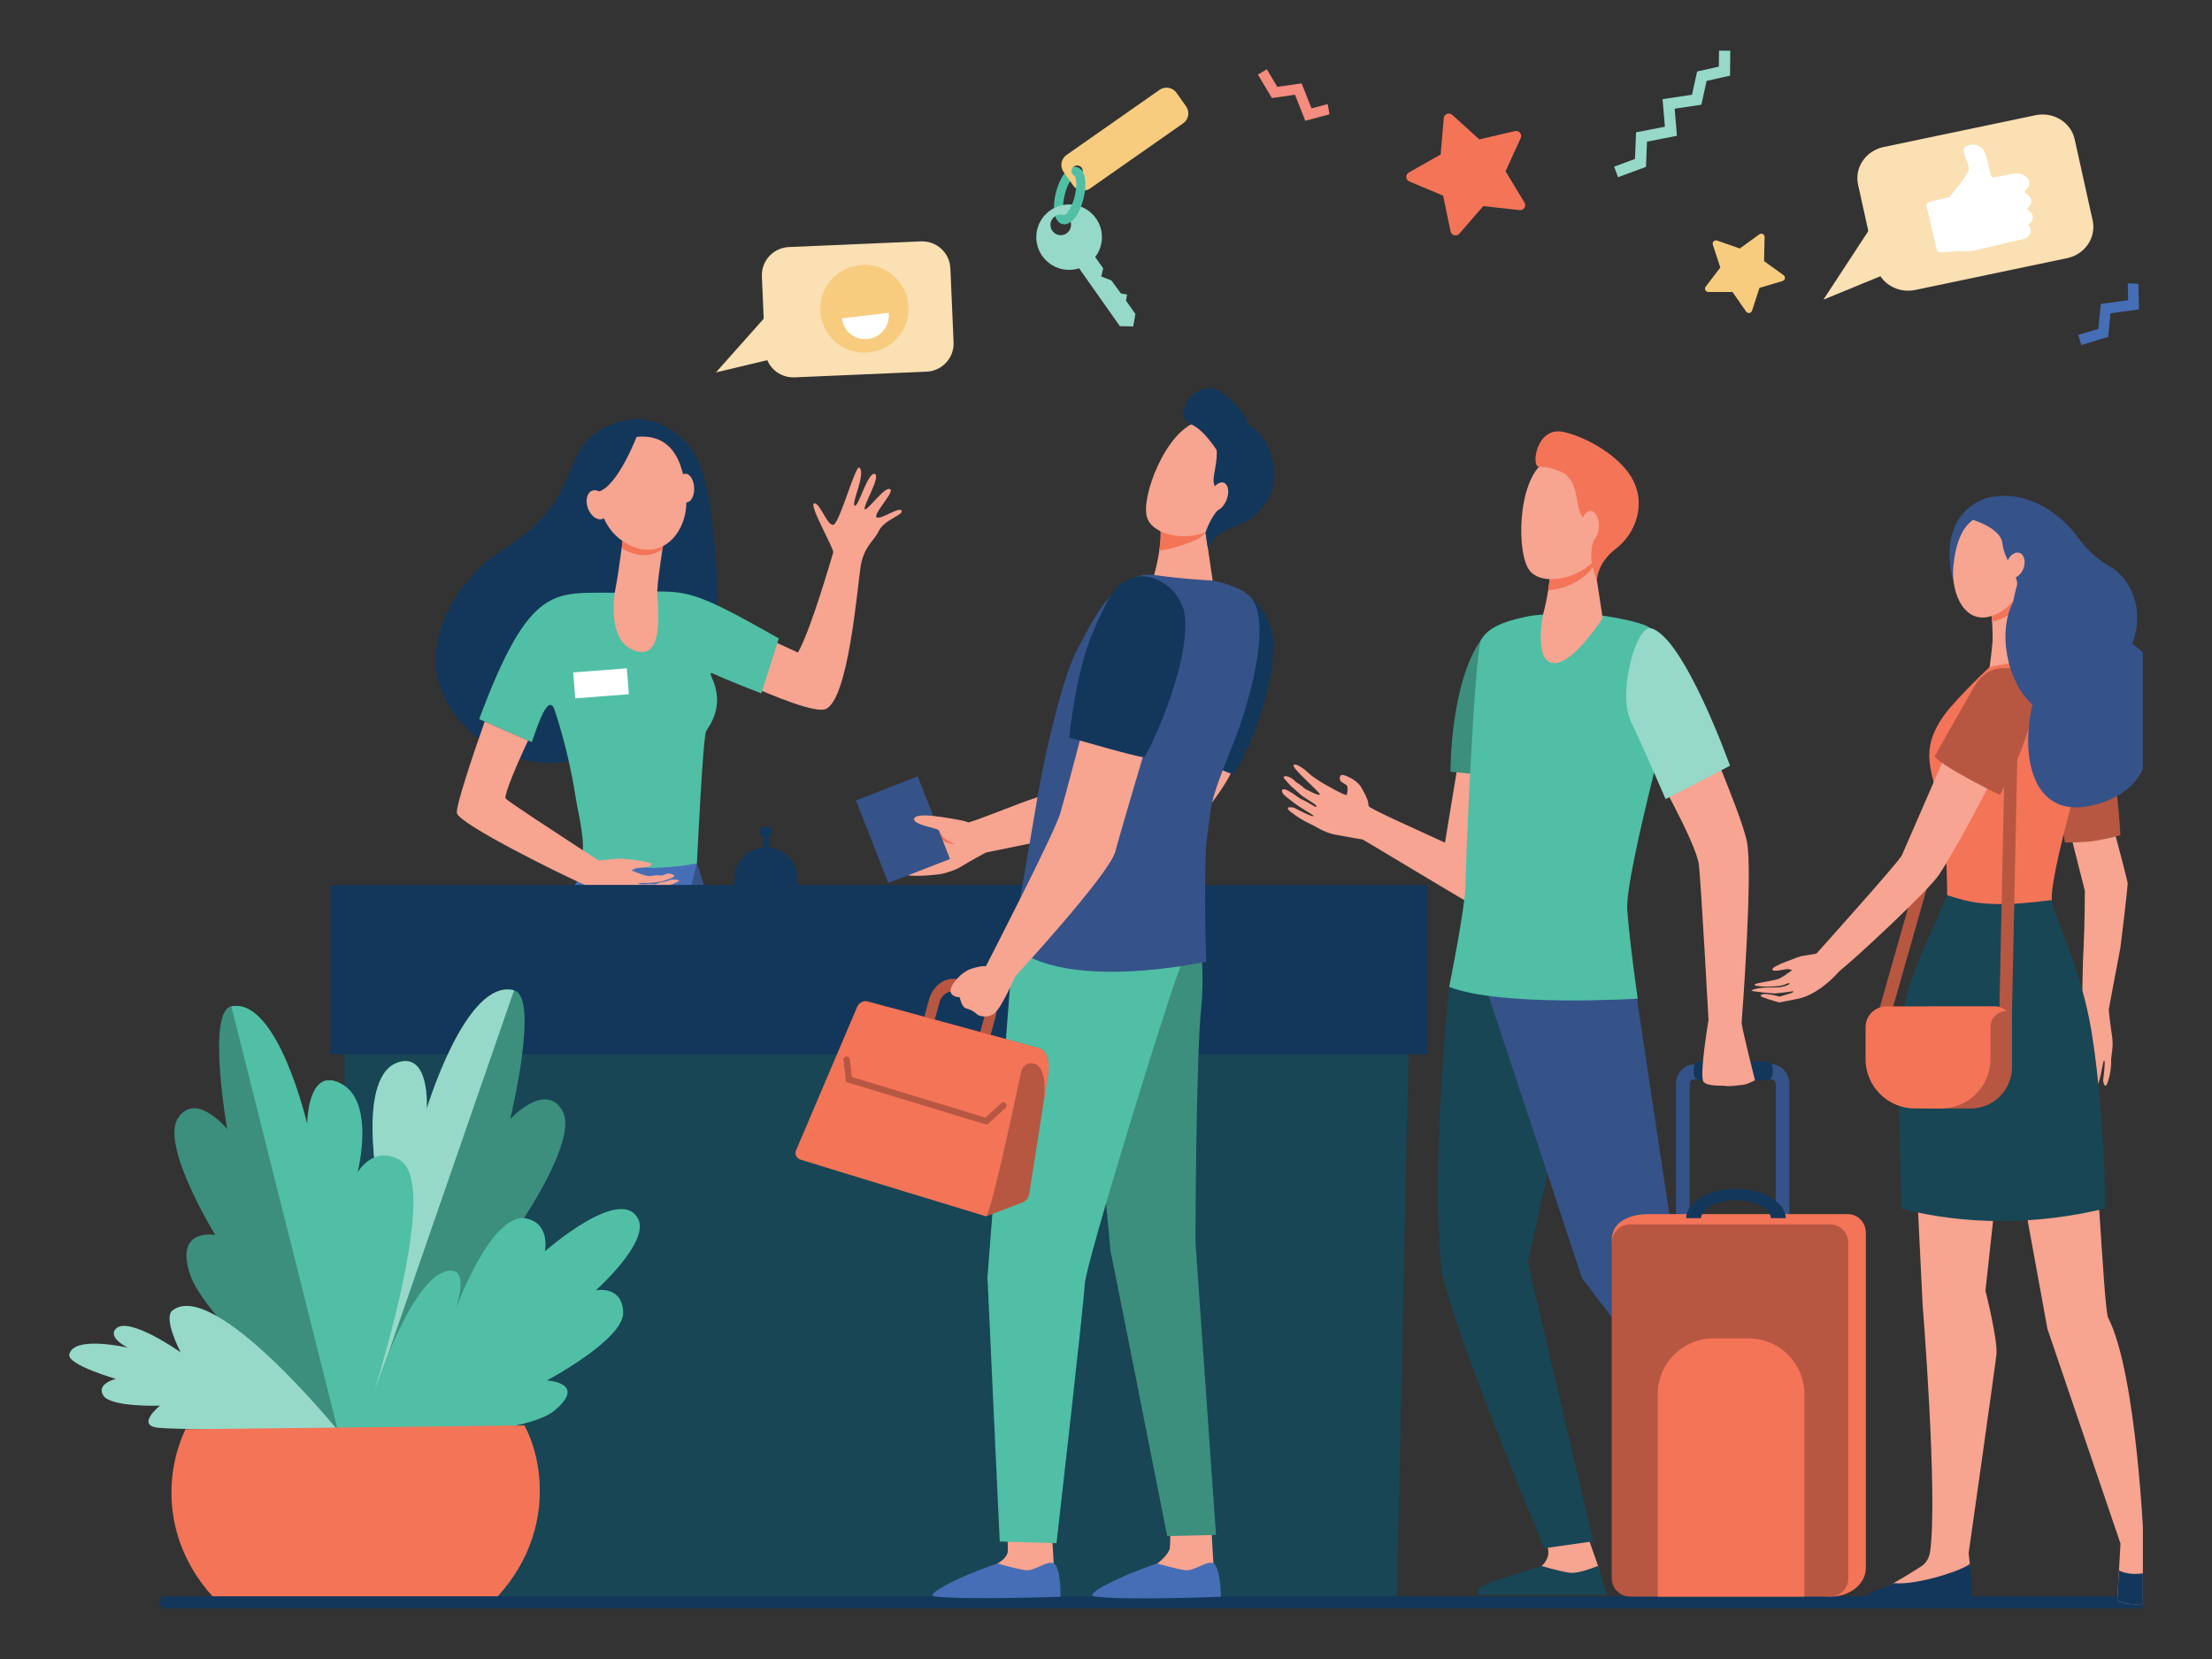 <?xml version="1.0" encoding="utf-8"?>
<!-- Generator: Adobe Illustrator 16.0.0, SVG Export Plug-In . SVG Version: 6.00 Build 0)  -->
<!DOCTYPE svg PUBLIC "-//W3C//DTD SVG 1.1//EN" "http://www.w3.org/Graphics/SVG/1.1/DTD/svg11.dtd">
<svg version="1.1" id="Layer_1" xmlns="http://www.w3.org/2000/svg" xmlns:xlink="http://www.w3.org/1999/xlink" x="0px" y="0px"
	 width="640px" height="480px" viewBox="7.5 6 640 480" enable-background="new 7.5 6 640 480" xml:space="preserve">
<rect x="7.5" y="6" width="640" height="480" fill="#333333" stroke="none"/>
<g>
	<defs>
		<rect id="SVGID_1_" x="27.5" y="20.657" width="600" height="450.687"/>
	</defs>
	<clipPath id="SVGID_2_">
		<use xlink:href="#SVGID_1_"  overflow="visible"/>
	</clipPath>
	<g clip-path="url(#SVGID_2_)">
		<path fill="#F7A491" d="M217.153,444.024c-0.372-2.628,0.458-7.146,2.523-14.215c-4.091,0-7.528-1.791-11.706-1.732
			c-1.143,6.65-2.913,17.565-2.913,17.565l-0.188,8.63l29.097,0.218c0,0-0.242,0.125-8.821-5.272
			C224.511,448.818,217.506,446.563,217.153,444.024z"/>
		<path fill="#3C8F7C" d="M204.742,456.491h30.038c1.108-0.102,1.381-1.007,0.994-1.558c-0.792-1.147-6.651-3.896-10.587-5.705
			c-6.912,0.721-19.052-2.109-20.144-3.693C203.139,450.787,204.115,456.356,204.742,456.491z"/>
		<path fill="#F7A491" d="M180.906,444.024c-0.367-2.628-0.995-5.917-0.074-14.674c-4.091,0-7.984-0.756-12.162-0.694
			c0,6.84,0.145,16.986,0.145,16.986l-0.188,8.63l29.097,0.218c0,0-0.243,0.125-8.821-5.272
			C188.268,448.818,181.262,446.563,180.906,444.024z"/>
		<path fill="#3C8F7C" d="M168.489,456.491h30.033c1.112-0.102,1.381-1.007,1.011-1.558c-0.792-1.147-6.652-3.896-10.591-5.705
			c-6.908,0.721-19.049-2.109-20.14-3.693C166.895,450.787,167.869,456.356,168.489,456.491z"/>
		<path fill="#F7A491" d="M202.047,193.749l10.945-11.499c0,0,11.716,6.414,25.369,12.547c3.758-6.509,9.883-27.92,10.214-28.94
			c0.33-1.021-7.177-13.886-5.499-14.208c1.677-0.322,3.861,6.868,5.638,6.139c1.775-0.728,6.338-17.41,7.412-16.5
			c1.999,1.705-2.402,10.379-1.348,11.009c1.055,0.631,3.727-9.613,5.762-9.176c2.036,0.436-3.437,9.327-2.837,10.18
			c0.6,0.853,6.318-7.485,7.5-5.552c0.64,1.048-5.276,7.26-4.043,7.956c1.233,0.694,6.548-3.219,7.185-1.95
			c0.637,1.269-4.977,2.588-6.534,5.797c-1.557,3.208-4.381,4.458-5.331,10.522c-0.951,6.065-3.508,38.486-10.143,41.09
			C240.524,213.436,202.047,193.749,202.047,193.749z"/>
		<path fill="#355389" d="M209.123,255.785l-8.876,4.934l-18.041,27.476l32.264,75.643c0,0-3.636,11.375-4.819,17.059
			c-1.239,5.958-4.276,56.978-4.276,56.978l13.765,0.228c0,0,13.071-54.333,15.285-71.967c2.696-21.415-13.681-72.414-13.681-72.414
			c-3.053-10.406-9.634-31.813-9.634-31.813S209.5,256.697,209.123,255.785z"/>
		<path fill="#466EB6" d="M178.23,245.466c0,0,0.903,6.455-2.752,13.84c-2.238,4.494-6.103,8.019-8.869,13.523
			c-5.24,10.404-8.087,25.217-6.119,34.732c0,0,10.829,41.191,10.398,56.245c-0.158,5.553-2.068,15.555-3.292,22.314
			c-1.082,5.979-1.449,51.07-1.449,51.07l15.373-0.464l11.767-72.739l4.977-64.652l10.86-43.548L178.23,245.466z"/>
		<path fill="#13375B" d="M212.402,149.373c-1.422-6.676-2.885-13.376-9.546-18.186c-5.392-3.893-11.184-5.004-17.324-2.786
			c-17.397,6.283-8.04,20.038-29.629,34.697c-6.709,4.554-9.257,6.142-14.071,12.214c-6.739,8.495-10.422,19.894-7.036,29.279
			c7.006,19.411,28.716,25.016,40.072,20.901c21.135-7.66,38.751-34.361,39.914-41.648
			C216.034,176.063,213.315,153.672,212.402,149.373z"/>
		<path fill="#50BFA5" d="M214.012,200.976c4.9,2.256,13.77,5.642,13.77,5.642l5.055-15.899
			c-28.524-16.162-26.284-13.553-47.698-13.238c-17.101,0.245-24.261-3.021-38.996,36.586c0,0,11.21,5.034,15.223,6.629
			c1.729-4.896,4.85-14.658,6.669-9.093c2.731,8.366,4.775,16.94,6.109,25.638c0.859,5.182,2.723,11.813,1.742,17.091
			c0,0,11.649,2.391,20.555,2.779c0.026,0.003,0.052,0.003,0.077,0c4.3-0.108,8.701-0.486,12.623-1.343
			c0,0,1.742-36.74,2.676-38.264c1.031-1.678,5.392-7.18,1.685-15.383C212.83,200.68,213.001,200.509,214.012,200.976z"/>
		<path fill="#F7A491" d="M187.813,161.127c0,0-1.365,10.956-2.167,14.769c-0.839,3.978-2.103,16.514,6.183,18.548
			c8.286,2.034,5.729-13.638,5.86-17.686c0.132-4.048,2.487-18.159,2.487-18.159L187.813,161.127z"/>
		<path fill="#F47458" d="M187.362,164.625c0.084,0.05,0.161,0.104,0.249,0.151c4.579,2.618,8.566,2.205,11.558,0.167
			c0.532-3.501,1.011-6.35,1.011-6.35l-12.363,2.534C187.816,161.127,187.631,162.587,187.362,164.625z"/>
		<path fill="#F7A491" d="M190.303,132.597c-3.208,1.078-5.924,3.264-7.655,6.163c-2.801,4.802-4.196,18.594,6.109,24.482
			c10.304,5.888,17.622-3.544,17.309-12.369C205.753,142.049,203.287,130.381,190.303,132.597z"/>
		<path fill="#F7A491" d="M208.344,147.087c0.115,2.295-0.869,4.206-2.2,4.272c-1.332,0.067-2.501-1.735-2.615-4.028
			c-0.115-2.292,0.873-4.206,2.2-4.272C207.058,142.991,208.23,144.794,208.344,147.087z"/>
		<path fill="#13375B" d="M191.762,132.23c0,0-5.553,14.43-10.991,15.974c-5.438,1.543-5.008,8.626-5.008,8.626
			s-0.697-16.403,4.27-20.425C185,132.384,191.762,132.23,191.762,132.23z"/>
		<path fill="#F7A491" d="M183.103,151.021c0.839,2.255,0.287,4.544-1.23,5.112c-1.516,0.567-3.427-0.796-4.262-3.051
			s-0.289-4.544,1.227-5.115C180.353,147.396,182.264,148.765,183.103,151.021z"/>
		<path fill="#F7A491" d="M192.612,264.743c0.199,0.026,1.108-0.092,1.853-0.074c0.645,0.015,1.288,0.074,1.925,0.175
			c0.361-0.281,0.755-0.52,1.175-0.705c0.321-0.144,0.847-0.201,1.204-0.365c0.357-0.165,0.674-0.483,1.028-0.638
			c0.906-0.394,1.742-0.487,2.022,0c0.229,0.383-4.826,3.463-4.826,3.463c-4.677,0.028-9.576,2.404-20.423-4.642
			c-6.194-2.686-36.275-17.498-36.881-20.723c-0.337-1.809,4.276-15.823,8.049-26.459c2.909,1.295,9.098,4.028,12.553,5.484
			c-3.175,6.713-6.917,15.582-6.524,16.673c0.101,0.281,0.475,0.791,20.812,14.057c0.512,0.336,1.038,0.671,1.57,1.006
			c1.428,0.93,2.961,1.928,4.585,2.979l5.799-0.602c0,0,9.187,0.632,9.462,1.679c0.118,0.477-0.643,0.712-1.58,0.85h-0.026
			l-0.429,0.057h-0.02c-1.01,0.117-2.072,0.137-2.331,0.228c-0.488,0.165-0.954,0.391-1.385,0.671
			c5.728,2.334,5.288,1.501,7.185,1.381c0.478-0.033,0.984,0.101,1.432,0.066c0.771-0.066,1.385-0.522,1.981-0.56
			c0.623-0.039,1.239,0.146,1.735,0.522c0.203,0.202-0.175,0.494-0.906,0.823c-4.424,1.909-8.087,1.178-9.26,1.46
			c-0.789,0.194,0.65,0.486,2.898,0.248c0.563-0.054,1.293,0.147,2.038-0.026c0.496-0.111,0.943-0.43,1.433-0.551
			c0.488-0.12,0.906-0.101,1.283-0.171c0.496-0.095,1.183-0.468,1.578-0.514c1.469-0.164,2.183,0.09,2.359,0.228
			c0.337,0.303-6.332,2.854-6.332,2.854s-4.6,0.672-5.627,0.672C192.012,264.287,191.399,264.563,192.612,264.743z"/>
		<path fill="#FFFFFF" d="M188.863,199.366l-15.512,1.188l0.579,7.497l15.512-1.189L188.863,199.366z"/>
		<path fill="#184655" d="M411.66,468.719l-304.494-0.522V262.978h308.86L411.66,468.719z"/>
		<path fill="#13375B" d="M420.623,262.028H103.132v49.022h317.491V262.028z"/>
		<path fill="#3C8F7C" d="M111.272,423.439c0,0,45.767-33.841,52.041-48.425c6.275-14.584-6.661-12.937-6.661-12.937
			s18.481-26.083,13.575-34.702c-4.905-8.62-15.109,2.416-15.109,2.416s8.572-35.286,1.119-37.257
			c-13.886-3.659-25.272,34.317-25.272,34.317s1.011-15.776-7.669-13.642c-13.111,3.199-6.163,37.141-6.163,37.141
			s-4.175-6.018-11.363-0.293C92.871,360.338,111.272,423.439,111.272,423.439z"/>
		<path fill="#96D9C9" d="M103.813,350.939c7.187-5.728,13.303-0.588,13.303-0.588s-6.932-33.941,6.172-37.145
			c8.694-2.124,7.67,13.642,7.67,13.642s11.393-37.976,25.273-34.317l-45.299,130.813
			C108.907,415.175,91.77,360.535,103.813,350.939z"/>
		<path fill="#50BFA5" d="M111.337,422.274c0,0,46.899-0.047,56.58-8.146c9.681-8.098-2.194-8.727-2.194-8.727
			s22.415-11.852,22.088-19.752c-0.327-7.902-7.925-6.315-7.925-6.315s15.5-13.821,12.313-20.524
			c-4.889-10.297-27.047,9.247-27.047,9.247s1.684-7.834-5.176-9.468c-10.365-2.468-20.892,26.881-20.892,26.881
			s4.957-13.221-2.164-11.746C124.159,376.341,111.337,422.274,111.337,422.274z"/>
		<path fill="#3C8F7C" d="M109.382,424.879c0,0-41.625-35.388-46.707-49.643c-5.082-14.255,7.124-11.905,7.124-11.905
			S53.811,337.397,59,329.493s14.233,3.186,14.233,3.186s-6.008-34.102,1.203-35.505c13.431-2.639,21.96,34.179,21.96,34.179
			s0-15.063,8.127-12.516c12.272,3.84,3.612,35.713,3.612,35.713s4.529-11.916,11.019-6.041
			C130.8,359.067,109.382,424.879,109.382,424.879z"/>
		<path fill="#50BFA5" d="M123.144,341.62c-7.588-4.39-12.188,3.568-12.188,3.568s5.839-22.512-6.433-26.352
			c-8.141-2.548-8.127,12.516-8.127,12.516s-8.529-36.804-21.96-34.179L108.3,432.008
			C110.729,424.355,136.851,349.559,123.144,341.62z"/>
		<path fill="#96D9C9" d="M105.194,419.797c0,0-45.726,0.018-52.084-0.721c-6.358-0.739,0.674-6.378,0.674-6.378
			s-14.23,0.517-16.396-2.93c-2.167-3.448,3.643-4.807,3.643-4.807s-14.173-4.092-13.479-7.093
			c1.26-5.592,16.909-1.947,16.909-1.947s-5.84-2.823-3.48-5.438c3.568-3.94,18.782,6.773,18.782,6.773s-5.22-9.915-2.342-12.13
			C69.486,375.854,105.194,419.797,105.194,419.797z"/>
		<path fill="#F47458" d="M72.185,471.069h76.106c9.694-8.818,15.598-20.966,15.386-34.288c-0.111-6.713-1.5-12.598-4.401-18.356
			l-98.127,1.101c-2.771,5.95-4.153,12.448-4.043,19.008C57.298,451.225,63.02,462.671,72.185,471.069z"/>
		<path fill="#F48C7F" d="M391.627,36.104l-4.661,1.262l-2.864-7.244l-7.039,1.003l-3.035-5.071l-2.577,1.531l4.056,6.783
			l6.676-0.954l2.979,7.536l7.012-1.896L391.627,36.104z"/>
		<path fill="#13375B" d="M693.778,469.602c0.01-0.449-0.132-0.885-0.392-1.21c-0.26-0.327-0.617-0.517-0.993-0.528H55.344
			c-0.93,0-1.681,0.778-1.681,1.738s0.751,1.742,1.681,1.742h637.047c0.377-0.012,0.736-0.202,0.995-0.529
			c0.26-0.326,0.4-0.763,0.391-1.213H693.778z"/>
		<path fill="#96D9C9" d="M508.055,27.89l-6.781,1.51l-1.516,6.894l-7.723,1.158l0.656,7.837l-8.673,1.695l-0.287,7.293
			l-8.079,2.987l-1.137-3.047l6.042-2.232l0.304-7.696l8.34-1.628l-0.671-7.972l8.521-1.275l1.483-6.733l6.284-1.399l0.044-4.625
			l3.261,0.03L508.055,27.89z"/>
		<path fill="#F8A492" d="M364.261,227.888c-0.211,0.87-0.536,1.71-0.967,2.497c-2.789,5.397-9.267,13.09-9.267,13.09l-5.007-11.996
			c0,0,0.814-3.767,2.23-9.15C356.09,223.686,360.696,224.461,364.261,227.888z"/>
		<path fill="#13375B" d="M335.546,217.483c0,0,27.938,12.788,28.841,12.543c0.579-0.158,11.457-19.512,11.574-37.714
			c0.054-8.392-8.157-18.518-17.319-16.518c-4.613,1.008-4.543,2.37-11.37,12.914C340.445,199.25,335.546,217.483,335.546,217.483z"
			/>
		<path fill="#F7A491" d="M311.698,446.77c0,0,0.675,11.665,0.675,11.688c0.246,1.484,1.202,5.14,1.202,6.488
			c0,5.056-22.576-4.292-17.521-6.534c0.458-0.205,2.857-1.738,3.009-3.461c0.232-2.652-0.586-8.348-0.586-8.348L311.698,446.77z"/>
		<path fill="#466EB6" d="M296.101,458.363c0,0,5.3,1.544,8.02,1.935c2.719,0.389,6.294-2.871,8.219-1.991
			c2.112,0.967,2.022,9.684,2.022,9.684s-27.804,0.963-36.44-0.087C274.625,467.5,285.256,461.965,296.101,458.363z"/>
		<path fill="#F7A491" d="M357.91,446.771c0,0,0.673,11.664,0.673,11.687c0.243,1.484,1.203,5.14,1.203,6.488
			c0,5.057-22.576-4.292-17.521-6.534c0.458-0.205,3.567-2.884,3.706-4.604c0.232-2.652,0.108-6.872,0.108-6.872L357.91,446.771z"/>
		<path fill="#466EB6" d="M342.309,458.363c0,0,5.304,1.544,8.019,1.935c2.716,0.389,6.299-2.871,8.219-1.991
			c2.116,0.967,2.2,9.684,2.2,9.684s-28.354,1.118-36.604-0.087C320.847,467.409,331.469,461.965,342.309,458.363z"/>
		<path fill="#F7A491" d="M351.857,209.256l-28.642,21.391c-0.257,0.097-0.779,0.305-1.578,0.624
			c-2.89,1.155-8.911,3.562-14.914,5.706L306.66,237c-2.102,0.672-5.754,2.084-9.293,3.444c-3.929,1.51-8.805,3.384-9.647,3.485
			l-0.765-0.228c-2.059-0.615-6.918-1.343-9.024-1.571c-1.347-0.151-4.589-0.195-4.508,1.282c0.125,2.319,3.295,1.041,5.371,2.014
			c-2.17,0.8-4.39,1.457-6.645,1.97l-6.292,0.729c-0.475,0.102-3.983-0.184-3.895,1.443v0.081c0.195,1.457,3.895,1.222,10.192,1.493
			c-0.711,0.232-1.566,0.47-2.359,0.671c-1.106,0.148-2.202,0.372-3.279,0.672c-1.762-0.201-4.505,0.117-4.151,1.84
			c0.178,0.863,4.017,0.584,4.017,0.584c0.525-0.038,4.586-0.31,5.391-0.337c-1.348,0.253-7.127,1.264-7.052,2.622
			c0.061,1.128,1.63,1.135,2.867,1.044c0.731-0.051,6.988-1.1,7.719-1.178c-0.926,0.58-7.12,0.588-7.076,1.114
			c0.117,2.202,11.271,0.793,11.743,0.672c1.392-0.353,3.707-0.94,5.769-2.206c2.459-1.517,6.382-3.641,6.982-3.964
			c1.247-0.281,5.728-1.188,11.382-2.329l7.808-1.577v-0.021c0.592-0.108,2.474-0.625,9.529-2.575
			c9.654-2.685,10.065-2.913,10.241-3.021c1.712-1.027,31.597-24.036,32.867-25.016l0.751-0.577L351.857,209.256z"/>
		<path fill="#F7A491" d="M355.813,156.763l2.562,17.219c0,0-9.772,8.331-15.45,6.576c-4.771-1.477-1.499-8.11-1.499-8.11
			s2.543-9.193,1.762-14.01C342.405,153.622,355.813,156.763,355.813,156.763z"/>
		<path fill="#F47458" d="M353.975,161.966c-2.446,1.228-7.282,2.904-11.046,3.31c0.36-2.41,0.566-4.958,0.259-6.841
			c-0.356-2.225,2.301-2.749,5.273-2.685c3.886,0.353,7.353,1.007,7.353,1.007l0.492,3.31
			C355.656,160.84,354.864,161.485,353.975,161.966L353.975,161.966z"/>
		<path fill="#F7A491" d="M368.131,136.902c0.4,0-3.859,19.237-10.446,22.547c-6.588,3.309-16.425,1.583-18.271-3.596
			c-2.042-5.732,5.392-25.355,14.675-27.859C363.373,125.491,368.131,136.902,368.131,136.902z"/>
		<path fill="#13375B" d="M360.497,119.23c3.796,2.376,6.765,5.861,8.499,9.979c2.474,1.245,5.461,3.944,6.896,11.211
			c1.767,8.935-4.511,15.822-11.164,17.894c-6.65,2.071-7.709,6.569-7.709,6.569l-0.729-4.853c0,0,1.483-4.384,3.708-6.579
			c2.225-2.196-1.056-5.395-1.349-8.005c-0.222-2.014,1.17-5.911,0.867-9.207c0,0-3.707-5.955-7.344-7.428
			C345.971,126.303,353.741,115.085,360.497,119.23z"/>
		<path fill="#F7A491" d="M357.697,148.795c-0.862,2.221-0.509,4.427,0.785,4.927s3.032-0.896,3.909-3.118
			c0.876-2.222,0.508-4.428-0.789-4.928S358.557,146.573,357.697,148.795z"/>
		<path fill="#3C8F7C" d="M352.796,262.799c0,0,3.827,19.667,2.267,34.594c-1.561,14.925-1.685,67.911-1.685,67.911l5.95,84.793
			l-14.125,0.336c0,0-16.75-84.753-16.438-82.57c0.313,2.181-5.613-59.686-5.613-59.686l19.971-47.244L352.796,262.799z"/>
		<path fill="#50BFA5" d="M349.052,261.867c0,0,2.497,17.715-0.623,25.484c-3.121,7.771-26.762,84.009-27.075,90.224
			c-0.313,6.217-8.174,74.921-8.174,74.921l-16.425-0.489l-3.554-76.388l7.44-95.997l7.214-24.284L349.052,261.867z"/>
		<path fill="#F7A491" d="M358.375,173.982c0,0-4.044,2.826-7.827,2.501c-3.784-0.326-9.122-4.028-9.122-4.028l0.744-2.686
			c0,0,9.772-1.514,10.019-1.342S358.375,173.982,358.375,173.982z"/>
		<path fill="#355389" d="M307.823,235.826c2.157-12.469,7.471-35.438,11.628-42.342c1.823-3.021,9.933-22.861,22.017-21.12
			c8.425,1.211,16.906,1.618,16.906,1.618s7.507,1.312,10.809,4.601c3.303,3.29,4.183,12.393-0.566,29.669
			c-3.75,13.638-8.396,21.126-10.694,31.058c-0.469,3.332-0.866,6.619-1.395,10.459c-0.847,14.853,0,34.475,0,34.475
			s-40.874,9.012-56.162-4.662C300.376,279.582,305.612,248.604,307.823,235.826z"/>
		<path fill="#B75742" d="M253.781,340.812l48.223,13.147c1.408,0.383,2.911-0.735,3.271-2.43l5.142-32.719
			c0.88-4.155,0.799-8.728-2.645-9.651l-42.12-11.496c-1.349-0.365-2.78,0.631-3.218,2.223l-10.278,37.365
			C251.712,338.855,252.443,340.446,253.781,340.812z"/>
		<path fill="#B75742" d="M292.812,357.924l10.527-4.008l-5.718-6.099l-4.592,0.114L292.812,357.924z"/>
		<path fill="#B75742" d="M273.591,305.091l3.006,0.819l2.722-9.892c0.6-2.188,2.588-3.562,4.427-3.058l6.484,1.77
			c1.839,0.5,2.847,2.685,2.244,4.877l-2.72,9.895l3.007,0.822l2.722-9.895c1.142-4.162-0.772-8.324-4.27-9.277l-6.483-1.77
			c-3.498-0.955-7.275,1.654-8.424,5.813L273.591,305.091z"/>
		<path fill="#F47458" d="M307.773,309.173l-49.298-13.453c-1.274-0.336-2.648,0.533-3.157,2.015l-0.368,0.905l-17.128,40.191
			c-0.108,0.255-0.162,0.529-0.158,0.806c0.004,0.276,0.067,0.55,0.183,0.801c0.117,0.251,0.285,0.474,0.494,0.656
			c0.209,0.184,0.454,0.32,0.718,0.402c10.133,3.162,53.708,16.417,53.708,16.417c1.119,0.305,7.646-29.873,10.21-41.957
			c0.104-0.504,0.341-0.973,0.686-1.357c0.344-0.385,0.784-0.671,1.276-0.832c0.491-0.162,1.017-0.191,1.522-0.085
			c0.506,0.106,0.976,0.343,1.361,0.687c3.08,2.76,1.541,10.584,1.541,10.584l0.202-0.719l0.852-5.423
			C311.298,314.667,311.223,310.113,307.773,309.173z"/>
		<path fill="#F7A491" d="M292.751,285.558c0,0-0.947-0.289-4.141,0.707c-3.194,0.997-6.402,4.987-6.085,6.637
			c0.316,1.647,2.658,1.651,2.658,1.651s0.54,2.836,1.81,3.182c1.271,0.345,2.503,1.007,3.08,1.647
			c0.576,0.641,3.271,1.383,5.277-0.306c2.005-1.688,5.863-10.525,5.863-10.525s27.25-29.594,28.978-36.153
			c1.729-6.559,10.515-35.915,10.515-35.915l-19.177-2.299c0,0-5.54,21.29-7.272,27.167
			C312.524,247.229,292.751,285.558,292.751,285.558z"/>
		<path fill="#13375B" d="M316.848,219.363c0,0,20.932,6.105,21.781,5.706c0.55-0.252,13.04-25.329,11.717-40.479
			c-0.732-8.375-9.86-13.943-16.04-11.077c-4.283,1.98-5.65,4.028-10.642,15.544C318.674,200.573,316.848,219.363,316.848,219.363z"
			/>
		<path fill="#B75742" d="M293.123,331.451L252.3,319.052l-0.766-6.378c-0.029-0.242,0.04-0.486,0.192-0.679
			c0.151-0.191,0.374-0.315,0.617-0.345s0.489,0.04,0.682,0.191c0.193,0.15,0.317,0.372,0.346,0.614l0.62,5.155l38.654,11.748
			l4.579-4.242c0.181-0.148,0.412-0.223,0.646-0.208c0.234,0.017,0.454,0.12,0.615,0.291c0.16,0.171,0.249,0.396,0.247,0.631
			c0,0.234-0.09,0.458-0.252,0.629L293.123,331.451z"/>
		<path fill="#F47458" d="M283.893,250.182c0,0-4.489-1.369-4.651-4.226c-0.142,0.509-0.152,1.045-0.029,1.56
			c0.124,0.514,0.376,0.987,0.734,1.377C281.183,250.202,283.893,250.182,283.893,250.182z"/>
		<path fill="#355389" d="M273.021,230.648l-17.854,6.926l9.341,23.892l17.854-6.926L273.021,230.648z"/>
		<path fill="#F7A491" d="M277.442,242.079c0,0-5.314-0.728-5.469,0.92s6.663,2.608,7.077,3.185c0.415,0.578-0.502-3.49-0.502-3.49
			L277.442,242.079z"/>
		<path fill="#F7A491" d="M516.148,440.742c0,0,3.706,3.651,3.787,4.991c0.081,1.339,0.337,15.685-1.183,17.024
			c-1.521,1.339-5.954,2.289-4.525,3.796c1.078,1.138,9.381,0.896,14.887,0.591c1.604-0.091,3.618-13.029,4.257-14.933
			c0.922-2.764,4.252-8.774,3.412-10.701c-0.411-0.937-3.45-3.074-6.211-4.873c-2.9-1.894-5.677-6.109-5.677-6.109L516.148,440.742z
			"/>
		<path fill="#F7A491" d="M466.597,449.707c0,0,2.872,8.19,3.272,9.346c0.03,0.086,1.265,5.333,1.265,6.712
			c0,5.115-22.854-4.343-17.731-6.608c0.465-0.205,1.917-1.847,2.072-3.585c0.232-2.687-1.929-6.043-1.929-6.043L466.597,449.707z"
			/>
		<path fill="#184655" d="M435.061,270.193l-8.259,21.334c0,0-5.391,50.933-2.255,81.423c1.314,12.754,29.771,81.007,29.771,81.007
			l14.152-2.014l-18.931-80.829l6.965-30.911l9.859-61.088L435.061,270.193z"/>
		<path fill="#355389" d="M474.034,271.308l7.096,23.765l10.784,71.726l36.506,67.094c0,0-5.488,8.392-11.386,9.716l-51.812-67.801
			l-28.083-84.893l0.984-18.861L474.034,271.308z"/>
		<path fill="#F8A492" d="M440.455,255.441c0.701-1.85,7.752-38.529,7.752-38.529l-17.523,1.842l-5.104,31.055l-11.351-5.203
			c0,0-10.243-4.619-10.688-5.327c-0.377-0.598,0.536-0.883-2.271-5.612c-0.809-1.367-2.824-2.488-2.824-2.488
			s-2.486-1.342-2.975-0.882c-0.21,0.238-0.328,0.542-0.337,0.859c-0.008,0.317,0.096,0.627,0.293,0.876
			c0.336,0.416,1.404,0.839,1.759,1.255c0.354,0.417,0.227,2.111-0.047,2.666c-0.273,0.553-7.468-3.693-7.468-3.693
			s-2.002-1.309-2.635-1.795c-0.535-0.413-2.052-1.779-2.052-1.779s-2.663-2.047-3.201-1.343c-0.674,0.87,7.864,8.056,7.588,8.526
			c-0.337,0.558-4.337-1.678-4.337-1.678s-1.642-1.47-2.544-1.873c-0.853-1.068-3.032-2.35-3.643-1.454
			c-0.108,0.168,2.237,2.645,2.237,2.645s1.598,1.343,2.322,2.047c1.271,1.222,3.605,2.4,4.532,3.159
			c0.769,0.63,0.336,0.671,0.336,0.782s-1.145-0.597-2.729-1.507c-0.799-0.457-1.796-0.805-2.642-1.477
			c-0.855-0.644-1.756-1.225-2.696-1.739c-2.071-1.151-2.439,0.315-0.674,1.678c0.674,0.526,1.402,1.094,2.144,1.678
			c2.895,2.222,5.995,3.638,5.869,4.001c-0.161,0.47-5.66-2.44-5.66-2.44s-3.417-0.749-0.826,1.289
			c1.812,1.437,3.796,2.644,5.907,3.592c0.853,0.309,3.521,2.265,6.645,2.879s8.128,1.428,8.128,1.428
			c2.453,1.386,22.577,13.59,34.708,20.686l8.893-10.781c-1.012-0.454-2.97-1.343-5.426-2.46
			C440.123,256.047,440.304,255.751,440.455,255.441L440.455,255.441z"/>
		<path fill="#3C8F7C" d="M427.158,229.264l20.147,2.078c0,0,0.924-16.675,0.924-24.63c0-9.649-1.284-21.666-2.44-21.397
			c-3.238,0.748-7.13,2.145-9.728,5.746C427.074,203.53,427.158,229.264,427.158,229.264z"/>
		<path fill="#184655" d="M530.392,436.53c0,0-7.802,23.83-11.14,25.002c-0.89,0.312-5.88,1.57-6.686,3.475
			c-0.022,0.054-0.039,0.109-0.052,0.167c-0.049,0.288-0.034,0.582,0.043,0.863c0.079,0.281,0.218,0.541,0.408,0.762
			c0.19,0.223,0.428,0.398,0.694,0.518c0.268,0.12,0.558,0.179,0.851,0.174h15.837c0,0,2.251-10.694,3.141-15.39
			c0,0,4.717-11.482,4.188-12.522C537.147,438.536,530.392,436.53,530.392,436.53z"/>
		<path fill="#184655" d="M472.43,467.437l-2.561-8.392c0,0-5.55,2.383-8.3,1.99c-2.749-0.393-8.11-1.956-8.11-1.956
			c-10.968,3.645-19.952,5.414-18.317,8.347h37.288V467.437z"/>
		<path fill="#50BFA5" d="M471.47,184.172c0,0,10.665,1.478,13.479,3.531c3.161,2.313,9.059,11.533,9.059,11.533
			s-16.481,59.7-15.693,70.041c0.789,10.342,3.033,25.664,3.033,25.664s-39.563,2.487-54.548-3.406c0,0,4.717-23.436,4.717-29.588
			c0-6.153,2.659-67.665,4.549-70.887c1.891-3.222,5.706-5.055,12.933-6.625C456.226,182.864,471.47,184.172,471.47,184.172z"/>
		<path fill="#F7A491" d="M468.559,167.575l2.642,17.215c0,0-9.219,14.688-14.974,12.913c-4.83-1.494-2.278-13.823-2.278-13.823
			s0.919-3.407,1.51-7.196c0.407-2.621,0.654-5.424,0.336-7.415C455,164.396,468.559,167.575,468.559,167.575z"/>
		<path fill="#F47458" d="M455.781,169.27c-0.792-4.873,12.768-1.695,12.768-1.695l0.219,1.431c-0.343,0.88-0.84,1.692-1.469,2.399
			c-3.033,3.222-7.75,5.162-11.858,5.307C455.861,174.083,456.118,171.267,455.781,169.27z"/>
		<path fill="#F7A491" d="M470.783,143.223c0.384-0.138,3.072,19.606-2.022,25.036c-5.095,5.431-15.042,7.213-18.607,2.934
			c-3.945-4.733-3.746-25.953,4.186-31.552C462.271,134.044,470.783,143.223,470.783,143.223z"/>
		<path fill="#F47458" d="M459.767,130.962c6.133,1.239,15.716,6.501,19.621,12.902c4.806,7.871,1.257,16.592-4.336,20.871
			c-5.594,4.28-5.529,9.247-5.529,9.247l-0.87-2.581c-0.665-1.934-0.905-3.988-0.7-6.022c0.104-1.248,0.411-2.471,0.906-3.621
			c1.348-2.857-2.891-4.757-4.077-7.133c-0.913-1.832-0.96-6.018-2.399-9.046l-1.722-2.309c0,0-3.875-2.35-7.852-2.192
			C450.409,141.156,451.902,129.374,459.767,130.962z"/>
		<path fill="#F7A491" d="M465.041,158.14c-0.042,2.407,1.068,4.363,2.473,4.404c1.405,0.04,2.578-1.91,2.619-4.32
			c0.04-2.41-1.065-4.379-2.474-4.403C466.25,153.796,465.082,155.73,465.041,158.14z"/>
		<path fill="#13375B" d="M487.954,461.053h-8.777v6.598h8.777V461.053z"/>
		<path fill="#355389" d="M496.372,319.652c-0.016-0.36,0.112-0.711,0.356-0.977c0.243-0.266,0.583-0.424,0.943-0.44h22.311
			c0.361,0.018,0.699,0.177,0.943,0.441c0.242,0.266,0.37,0.616,0.355,0.976v39.23h3.952v-39.23c0-3.155-2.358-5.706-5.251-5.706
			h-22.311c-2.897,0-5.252,2.564-5.252,5.706v39.23h3.952V319.652z"/>
		<path fill="#F47458" d="M537.471,467.95l-53.384-2.984c-2.854,0-5.17-2.419-5.17-5.403l-5.055-94.614
			c-0.159-6.615,7.376-7.663,10.23-7.663h58.086c2.854,0,5.166,2.421,5.166,5.408v96.869
			C547.367,464.583,542.408,467.863,537.471,467.95z"/>
		<path fill="#B75742" d="M536.973,360.259h-57.847c-2.924,0-5.294,2.361-5.294,5.274v97.131c0,2.912,2.37,5.273,5.294,5.273h57.847
			c2.923,0,5.294-2.361,5.294-5.273v-97.131C542.267,362.62,539.896,360.259,536.973,360.259z"/>
		<path fill="#F47458" d="M503.337,393.23h10.017c4.302,0,8.426,1.701,11.466,4.73c3.041,3.03,4.749,7.137,4.749,11.422v58.57
			h-42.45v-58.57c0-2.122,0.42-4.223,1.234-6.183c0.816-1.96,2.011-3.74,3.516-5.24c1.507-1.5,3.295-2.689,5.262-3.5
			C499.099,393.647,501.207,393.229,503.337,393.23L503.337,393.23z"/>
		<path fill="#13375B" d="M509.779,353.224c5.392,0,9.931,2.376,10.109,5.227h4.313c-0.162-4.699-6.557-8.472-14.433-8.472
			c-7.874,0-14.27,3.779-14.432,8.472h4.313C499.846,355.6,504.405,353.224,509.779,353.224z"/>
		<path fill="#13375B" d="M518.423,313.066h-18.929c-1.082,0-1.96,0.875-1.96,1.954v1.581c0,1.079,0.878,1.953,1.96,1.953h18.929
			c1.083,0,1.962-0.874,1.962-1.953v-1.581C520.385,313.941,519.506,313.066,518.423,313.066z"/>
		<path fill="#F8A492" d="M484.486,225.625c0,0,13.863,24.167,14.558,30.608c0.694,6.442,2.779,44.871,2.779,44.871
			s-2.779,16.574-1.394,17.957c1.384,1.382,5.313,0.921,6.469,1.151c0.856,0.168,3.615-0.168,4.987-0.353
			c0.513-0.066,1.013-0.208,1.486-0.42l1.903-0.879c0,0-3.978-15.635-3.865-16.782c0.111-1.148,3.343-43.944,1.496-52.46
			c-1.847-8.515-14.331-37.042-14.331-37.042L484.486,225.625z"/>
		<path fill="#96D9C9" d="M508.043,227.543l-18.627,9.667c0,0-6.065-14.081-10.011-22.401c-4.003-8.422,1.561-28.158,5.822-27.017
			C494.761,190.346,508.043,227.543,508.043,227.543z"/>
		<path fill="#F7CC7F" d="M512.728,96.178l-3.973-5.706h-6.985c-0.179,0.001-0.355-0.048-0.507-0.142
			c-0.153-0.093-0.277-0.228-0.356-0.388c-0.08-0.16-0.112-0.338-0.095-0.516c0.017-0.178,0.084-0.347,0.193-0.488l4.235-5.532
			l-2.17-6.612c-0.056-0.17-0.062-0.351-0.02-0.524c0.044-0.173,0.134-0.331,0.261-0.455c0.129-0.125,0.289-0.211,0.463-0.25
			c0.175-0.039,0.356-0.028,0.525,0.031l6.588,2.302l5.642-4.102c0.144-0.105,0.315-0.168,0.494-0.182
			c0.179-0.013,0.357,0.024,0.517,0.106c0.159,0.083,0.291,0.208,0.383,0.362c0.09,0.154,0.137,0.33,0.131,0.509l-0.161,6.955
			l5.657,4.075c0.142,0.105,0.252,0.248,0.318,0.411c0.065,0.163,0.084,0.342,0.054,0.515c-0.03,0.174-0.106,0.336-0.223,0.469
			s-0.268,0.23-0.436,0.284l-6.691,1.994l-2.16,6.616c-0.055,0.167-0.155,0.315-0.289,0.429c-0.134,0.114-0.297,0.189-0.471,0.217
			c-0.174,0.027-0.353,0.007-0.516-0.06C512.973,96.429,512.832,96.319,512.728,96.178z"/>
		<path fill="#F47458" d="M447.191,66.805l-10.537-1.171l-6.935,7.985c-0.179,0.205-0.411,0.355-0.673,0.435
			c-0.26,0.08-0.537,0.084-0.802,0.015c-0.262-0.07-0.502-0.212-0.687-0.411c-0.187-0.198-0.313-0.444-0.366-0.71l-2.143-10.335
			l-9.771-4.102c-0.252-0.105-0.468-0.278-0.626-0.499c-0.156-0.221-0.247-0.482-0.264-0.752c-0.017-0.27,0.044-0.54,0.174-0.778
			c0.13-0.238,0.323-0.436,0.561-0.569l9.209-5.226l0.899-10.523c0.023-0.27,0.123-0.527,0.285-0.744s0.384-0.383,0.637-0.482
			c0.252-0.099,0.526-0.125,0.795-0.076c0.267,0.049,0.516,0.171,0.716,0.353l7.838,7.112l10.321-2.399
			c0.265-0.062,0.542-0.048,0.8,0.039c0.259,0.087,0.487,0.244,0.658,0.453c0.174,0.21,0.285,0.463,0.32,0.732
			c0.036,0.269-0.005,0.542-0.117,0.79l-4.38,9.623l5.496,9.063c0.135,0.231,0.204,0.497,0.198,0.764
			c-0.006,0.268-0.087,0.53-0.232,0.755c-0.146,0.225-0.351,0.406-0.594,0.522C447.729,66.786,447.46,66.833,447.191,66.805
			L447.191,66.805z"/>
		<path fill="#466EB6" d="M623.131,87.944l0.118,4.921l-7.926,1.064l-0.719,7.216l-5.802,1.762l0.896,2.927l7.757-2.36l0.681-6.837
			l8.246-1.107l-0.177-7.405L623.131,87.944z"/>
		<path fill="#FAE0B2" d="M605.554,80.698l-43.909,9.194c-5.179,1.087-10.264-2.014-11.355-6.955l-5.196-23.519
			c-1.092-4.927,2.224-9.798,7.413-10.885l43.906-9.194c5.183-1.083,10.264,2.031,11.355,6.955l5.21,23.519
			C614.046,74.74,610.733,79.613,605.554,80.698z"/>
		<path fill="#FAE0B2" d="M549.558,70.575l-14.5,22.13l22.074-9.08L549.558,70.575z"/>
		<path fill="#FFFFFF" d="M565.806,64.375l5.59-1.315c0,0,5.923-6.559,5.729-8.392c-0.195-1.833-2.217-5.33-1.227-6.042
			c0.991-0.712,3.225-1.584,5.235,0.446c1.457,1.477,2.003,7.901,2.758,8.173c0.475,0.171,3.707-0.496,6.064-1.007
			c0.752-0.172,1.536-0.142,2.271,0.086c0.736,0.229,1.397,0.649,1.917,1.216l0,0c0.337,0.372,0.528,0.851,0.539,1.351
			c0.012,0.5-0.156,0.988-0.475,1.375l-1.011,1.266l1.271,1.034c0.224,0.179,0.408,0.4,0.544,0.653
			c0.134,0.252,0.215,0.53,0.238,0.814c0.024,0.285-0.012,0.571-0.104,0.842s-0.238,0.52-0.43,0.732l-0.822,0.93l0.846,0.587
			c0.256,0.172,0.472,0.397,0.63,0.661c0.159,0.263,0.259,0.558,0.291,0.864s-0.004,0.614-0.104,0.905
			c-0.102,0.29-0.265,0.555-0.479,0.776l-0.745,0.779l0.187,0.201c0.369,0.403,0.567,0.935,0.549,1.48
			c-0.016,0.546-0.246,1.064-0.642,1.443l-0.754,0.749l-14.896,3.494c-1.395,0.329-2.841,0.382-4.256,0.157l-5.442,0.403
			c-0.276,0.026-0.554-0.047-0.781-0.207c-0.227-0.159-0.39-0.394-0.459-0.663l-2.895-12.442c-0.063-0.293-0.008-0.599,0.153-0.851
			C565.258,64.621,565.513,64.442,565.806,64.375L565.806,64.375z"/>
		<path fill="#F7A491" d="M605.224,319.45c0,0,0.711-1.774,0.9-2.383c0.223-0.71,0.724-2.9,0.724-2.9s1.396-7.699,0.815-7.753
			c-0.58-0.055-1.56,1.132-1.813,1.574c-0.253,0.443-0.594,0.943-0.845,1.386c-0.139,0.228-0.358,0.391-0.614,0.456
			c-0.257,0.065-0.528,0.029-0.759-0.104c-0.579-0.275,0.044-2.269,0.397-2.912c1.1-2.015,5.13-6.808,5.534-7.331
			c0.479-0.621,0.424-14.434,0.785-19.15c0.356-7.759,0.336-15.751,0.366-16.574l-8.158-32.249l10.703-7.579
			c0,0,9.559,35.667,9.833,37.501c0.13,0.876-2.093,18.798-2.101,18.798c-1.654,8.753-3.134,16.446-3.369,17.95
			c0,0,0.479,4.649,0.96,7.59c0.482,2.939-0.267,5.839-0.259,6.686c0.065,2.188-0.244,4.368-0.917,6.45
			c-0.953,2.944-1.411-0.298-1.411-0.298s0.774-5.776,0.307-5.767c-0.361,0-0.597,3.192-1.618,6.459
			c-0.259,0.839-0.521,1.678-0.769,2.426c-0.646,1.99-2.065,2.145-1.725-0.05c0.145-0.997,0.361-1.98,0.65-2.943
			c0.316-0.965,0.3-1.95,0.441-2.8c0.286-1.679,0.516-2.917,0.441-2.89c-0.074,0.025-0.282-0.336-0.59,0.536
			c-0.367,1.062-0.644,3.494-1.308,5.012c-0.377,0.858-1.051,2.705-1.051,2.705s-1.426,2.87-1.607,2.83
			c-1.012-0.225-0.573-2.574,0.094-3.693c0.058-0.919,0.825-2.842,0.825-2.842s0.674-4.244,0.062-4.363
			c-0.496-0.091-4.07,9.734-5.055,9.445C604.283,322.458,605.224,319.45,605.224,319.45z"/>
		<path fill="#B75742" d="M604.941,249.77c0,0,5.796,0.04,8.98-0.53c4.238-0.763,7.076-1.584,7.076-1.584
			s-1.012-19.391-4.412-31.669c-1.407-5.076-3.274-7.737-6.354-8.844c-0.018,0-7.485,3.178-9.126,13.761
			C600.736,223.407,604.941,249.77,604.941,249.77z"/>
		<path fill="#F7A491" d="M589.363,311.6l-7.413,67.846c0,0,3.618,14.345,3.181,18.424c-0.438,4.078-8.044,57.545-8.044,57.545
			l0.337,2.997v8.856h-28.247c0,0,5.994-2.751,14.382-8.195c0.62-0.403,2.049-1.679,2.399-4.247
			c2.237-16.48-2.194-71.45-2.194-71.45l-3.491-71.553L589.363,311.6z"/>
		<path fill="#F7A491" d="M612.065,325.872c1.593,0.413,4.043,58.739,5.37,61.334c8.377,16.39,10.368,66.224,10.368,66.224
			l2.497,7.254l2.542,8.617c0,0-8.364,2.207-12.748-0.277l0.485-8.576l0.444-7.847l-21.131-62.095l-11.564-63.324L612.065,325.872z"
			/>
		<path fill="#F47458" d="M570.039,212.872c3.406-4.777,17.471-18.619,19.034-18.589c4.552,0.081,19.503,0.088,22.429,1.611
			l-0.143,26.345c-0.478,2.212-10.782,36.66-10.199,44.201l-0.071,0.072c-8.649,8.568-22.293,7.896-30.201-1.501
			c0,0,0.037-10.452-1.183-19.982C567.794,230.104,561.567,224.733,570.039,212.872z"/>
		<path fill="#184655" d="M557.639,355.731l-1.011-40.247c-0.178-11.352,2.079-22.608,6.621-33.019l7.639-17.454
			c3.087,1.007,5.998,1.865,9.246,2.238c7.076,0.813,14.005,0,21.026-0.819c0.018,0.239,0.051,0.476,0.099,0.709
			c1.273,5.927,8.373,19.132,11.362,37.207c3.393,20.502,4.278,48.928,3.854,51.33C596.82,360.407,576.673,360.562,557.639,355.731z
			"/>
		<path fill="#F7A491" d="M593.657,179.451c0,0-0.395,9.733,0.458,13.406c0.854,3.672,1.984,3.964-5.324,5.085
			c-2.87,0.44-5.641,1.097-5.641,1.097s0.751-5.41,0.863-7.696c0.188-3.762-0.843-15.379-0.843-15.379L593.657,179.451z"/>
		<path fill="#F47458" d="M588.089,184.287c-1.301,0.753-2.724,1.271-4.205,1.53c-0.249-4.588-0.714-9.854-0.714-9.854l10.004,3.326
			C591.968,181.386,590.21,183.115,588.089,184.287L588.089,184.287z"/>
		<path fill="#13375B" d="M620.583,460.412c3.858,1.762,8.01,0.701,9.682,0.137l0.556,1.533l2.127,7.271
			c0,0-8.468,2.154-12.853-0.336L620.583,460.412z"/>
		<path fill="#13375B" d="M577.718,469.467h-29.367c-1.087-0.101-1.347-1.008-0.977-1.57c0.778-1.155,4.202-2.015,8.054-3.844
			c6.739,0.731,20.929-4.052,21.994-5.659C578.038,461.612,578.32,469.329,577.718,469.467z"/>
		<path fill="#B75742" d="M589.623,302.132v12.663c0,1.565-0.309,3.117-0.91,4.563c-0.602,1.447-1.482,2.762-2.595,3.869
			c-1.11,1.107-2.431,1.985-3.883,2.585c-1.453,0.601-3.01,0.908-4.581,0.908h-12.313v-29.537h19.325
			c1.313,0.001,2.573,0.522,3.504,1.447c0.929,0.926,1.451,2.181,1.452,3.49V302.132z"/>
		<path fill="#B75742" d="M589.556,302.604l-3.656-0.077l2.059-99.062c-1.907,0.354-3.678,1.23-5.113,2.53
			c-1.437,1.301-2.479,2.974-3.014,4.831l-25.445,89.454l-3.518-1.007l25.441-89.455c0.842-2.926,2.615-5.501,5.053-7.337
			c2.438-1.836,5.409-2.834,8.466-2.843h1.867L589.556,302.604z"/>
		<path fill="#F8A492" d="M585.276,228.67l-15.5-2.783l-12.101,27.788h-0.03c-1.661,2.685-24.494,28.122-24.494,28.122l-0.212,0.133
			l-4.441,0.743c0,0-8.242,2.782-8.202,3.77c0.04,0.985,3.762-0.081,4.304-0.051c0.494,0.022,0.983,0.113,1.452,0.269
			c-1.233,0.924-3.191,2.396-4.421,2.713c-2.821,0.717-6.218,1.039-6.48,1.506c-0.299,0.53,4.338,0.819,7.434,0.335
			c1.271-0.204,1.936-0.73,2.501-0.748c0.775-0.02-0.377,0.815-2.497,1.151c-1.206,0.191-3.44,0.026-4.795,0.142
			c-2.217,0.182-3.37,0.604-3.522,0.812c-0.224,0.336,6.669,0.87,6.669,0.87s4.293-0.396,5.233-0.646c0,0,0.641,0.092-0.411,0.544
			c-0.422,0.182-3.43,1.008-3.43,1.008s-5.108-1.544-5.439-0.212c-0.098,0.393,5.372,1.906,5.372,1.906s4.696-0.872,5.806-1.145
			c2.063-0.504,6.284-2.014,11.621-7.908c4.718-3.729,25.812-23.352,28.808-27.89C574.123,250.655,585.462,228.57,585.276,228.67z"
			/>
		<path fill="#B75742" d="M595.284,207.161c2.115,8.932-9.166,28.836-9.166,28.836s-16.069-7.774-18.893-11.124
			c0,0,10.917-19.316,11.632-20.474c3.237-5.316,7.636-5.324,10.503-4.978C591.658,199.683,595.284,207.161,595.284,207.161z"/>
		<path fill="#355389" d="M614.828,238.515c18.634-5.737,13.644-22.576,13.54-21.939c0.054-0.52,1.809-2.641,2.678-4.454
			c3.616-7.549-1.154-16.645-6.625-19.804c3.626-9.603,0.027-18.816-6.803-22.653c-3.423-1.981-6.38-4.667-8.673-7.881
			c-5.174-7.073-14.574-14.191-25.879-11.869c-11.184,2.934,3.79,9.58,2.308,20.613c-0.751,5.592,1.408,4.79,4.778,9.288
			c-4.853,8.727-2.045,23.416,5.392,30.072C591.895,225.652,595.811,244.368,614.828,238.515z"/>
		<path fill="#F7A491" d="M584.562,170.129c0,2.427,0.883,4.394,1.972,4.394c1.088,0,1.974-1.967,1.974-4.394
			s-0.883-4.39-1.974-4.39C585.441,165.739,584.562,167.706,584.562,170.129z"/>
		<path fill="#F47458" d="M588.079,298.553h-0.08c-1.221,0-2.391,0.482-3.253,1.342s-1.346,2.025-1.346,3.24v9.317
			c-0.001,3.784-1.512,7.413-4.197,10.088c-2.687,2.677-6.329,4.18-10.129,4.181h-7.486c-3.799,0-7.442-1.504-10.129-4.179
			c-2.687-2.677-4.195-6.306-4.195-10.09v-9.273c0-1.587,0.632-3.109,1.759-4.232c1.127-1.122,2.654-1.753,4.249-1.753h31.405
			C585.944,297.194,587.162,297.682,588.079,298.553L588.079,298.553z"/>
		<path fill="#355389" d="M600.979,161.52c2.201,9.307-9.714,16.067-19.146,16.313c-6.134,0.16-8.95-0.483-9.944-7.109
			c-1.607-10.742,2.696-17.297,8.762-20.005C588.457,147.221,599.163,153.84,600.979,161.52z"/>
		<path fill="#F7A491" d="M587.123,155.253c2.732,1.099,4.984,3.126,6.358,5.723c2.211,4.293,1.112,18.044-8.087,22.579
			c-9.199,4.536-13.426-5.763-12.757-13.362C573.304,162.594,575.966,152.658,587.123,155.253z"/>
		<path fill="#355389" d="M596.749,171.387c1.35-7.105,0.83-12.489-4.097-15.104c-4.927-2.614-9.132-5.179-13.539-0.503
			l-1.011,0.574c0,0,8.313,2.35,8.761,6.884c0.448,4.536,4.886,9.909,4.205,12.135c-0.68,2.225-1.466,6.659-1.466,6.659l1.819-1.537
			C591.422,180.494,595.389,178.493,596.749,171.387z"/>
		<path fill="#F7A491" d="M588.178,168.68c-0.675,1.963-0.165,3.93,1.162,4.4c1.327,0.47,2.959-0.745,3.646-2.706
			c0.687-1.96,0.168-3.933-1.159-4.4C590.499,165.507,588.882,166.706,588.178,168.68z"/>
		<path fill="#50BFA5" d="M314.894,70.827c-5.314-1.342-1.052-17.79,4.208-16.47l-0.647,2.551c0.019,0.006,0.04,0.006,0.061,0
			c-0.466,0.074-2.022,1.766-2.932,5.333c-0.911,3.568-0.358,5.793,0,6.079c-0.019-0.012-0.038-0.021-0.058-0.027L314.894,70.827z"
			/>
		<path fill="#96D9C9" d="M320.962,75.546l5.728,8.099l-0.569,2.35l2.945,1.138l2.749,3.77l1.783,0.309l-0.313,1.772l2.72,3.867
			l-0.631,3.602l-3.864-0.097l-15.417-21.851C316.093,78.503,320.922,75.489,320.962,75.546z"/>
		<path fill="#96D9C9" d="M311.365,66.879c-1.536,1.076-2.717,2.582-3.394,4.327c-0.678,1.745-0.819,3.65-0.409,5.476
			c0.409,1.825,1.354,3.489,2.713,4.78c1.359,1.291,3.072,2.151,4.922,2.473c1.85,0.322,3.753,0.089,5.471-0.667
			c1.717-0.756,3.171-2.003,4.177-3.583c1.007-1.579,1.52-3.42,1.476-5.291c-0.043-1.87-0.644-3.685-1.724-5.215
			c-0.716-1.017-1.628-1.883-2.68-2.549c-1.054-0.666-2.229-1.119-3.458-1.333s-2.488-0.184-3.705,0.088
			C313.537,65.656,312.386,66.164,311.365,66.879z M316.083,73.545c-0.49,0.326-1.066,0.5-1.656,0.502
			c-0.589,0.002-1.167-0.17-1.658-0.494c-0.492-0.323-0.878-0.785-1.107-1.325c-0.23-0.541-0.295-1.137-0.187-1.714
			c0.109-0.577,0.385-1.11,0.797-1.531c0.411-0.421,0.938-0.712,1.514-0.836s1.175-0.077,1.726,0.137
			c0.548,0.214,1.022,0.584,1.36,1.064c0.452,0.663,0.622,1.477,0.472,2.263c-0.15,0.788-0.608,1.482-1.273,1.933H316.083z"/>
		<path fill="#F7CC7F" d="M343.002,31.988l-26.937,18.857c-0.758,0.535-1.273,1.347-1.433,2.258
			c-0.159,0.912,0.049,1.85,0.582,2.608l2.801,3.971c0.535,0.756,1.352,1.27,2.267,1.428c0.916,0.158,1.857-0.051,2.618-0.582
			l26.938-18.857c0.759-0.534,1.274-1.346,1.435-2.258c0.159-0.912-0.051-1.85-0.582-2.608l-2.801-3.967
			c-0.535-0.756-1.351-1.271-2.266-1.43C344.706,31.248,343.764,31.457,343.002,31.988L343.002,31.988z M320.089,56.786
			c-0.26,0.183-0.569,0.284-0.886,0.292c-0.319,0.008-0.632-0.078-0.9-0.247c-0.27-0.169-0.482-0.414-0.61-0.704
			c-0.129-0.289-0.169-0.61-0.115-0.922c0.055-0.313,0.2-0.602,0.419-0.831c0.22-0.229,0.502-0.389,0.813-0.458
			c0.31-0.069,0.635-0.045,0.932,0.069c0.296,0.114,0.552,0.313,0.735,0.572c0.245,0.346,0.343,0.775,0.272,1.193
			c-0.071,0.418-0.307,0.79-0.653,1.036H320.089z"/>
		<path fill="#50BFA5" d="M319.102,54.356c-0.273-0.069-0.562-0.049-0.823,0.058c-0.259,0.106-0.479,0.293-0.626,0.533
			c-0.127,0.36-0.122,0.753,0.018,1.109c0.139,0.355,0.402,0.649,0.741,0.828c0.371,0.335,0.899,2.551,0,6.065
			c-0.9,3.514-2.423,5.212-2.911,5.327c-0.334-0.072-0.683-0.012-0.974,0.166c-0.291,0.178-0.501,0.461-0.587,0.791
			c-0.438,1.722,2.388,2.876,4.771-0.477c2.382-3.354,3.808-10.17,2.051-13.091c-0.172-0.319-0.408-0.6-0.694-0.825
			C319.783,54.614,319.454,54.449,319.102,54.356L319.102,54.356z"/>
		<path fill="#FAE0B2" d="M275.593,113.535l-38.215,1.645c-1.072,0.046-2.143-0.118-3.152-0.484
			c-1.007-0.366-1.934-0.926-2.725-1.649c-0.791-0.722-1.431-1.593-1.883-2.562c-0.453-0.969-0.709-2.018-0.756-3.085l-0.93-21.435
			c-0.093-2.157,0.677-4.262,2.142-5.853c1.465-1.591,3.503-2.538,5.669-2.632l38.215-1.641c1.072-0.046,2.143,0.118,3.151,0.484
			c1.007,0.366,1.934,0.926,2.725,1.649c0.791,0.722,1.431,1.593,1.884,2.563c0.453,0.969,0.709,2.017,0.756,3.085l0.929,21.435
			c0.094,2.157-0.677,4.262-2.142,5.853C279.797,112.496,277.758,113.441,275.593,113.535z"/>
		<path fill="#FAE0B2" d="M230.059,96.424L214.64,113.75l19.868-4.739L230.059,96.424z"/>
		<path fill="#F7CC7F" d="M270.279,93.829c0.297,2.498-0.154,5.028-1.3,7.271c-1.145,2.242-2.932,4.096-5.136,5.327
			c-2.203,1.23-4.723,1.783-7.241,1.587c-2.518-0.196-4.921-1.131-6.905-2.688c-1.985-1.557-3.461-3.664-4.244-6.056
			c-0.782-2.392-0.835-4.961-0.15-7.383c0.684-2.422,2.073-4.587,3.992-6.223s4.282-2.667,6.791-2.965
			c1.665-0.198,3.354-0.066,4.968,0.386c1.615,0.452,3.125,1.217,4.443,2.25c1.317,1.034,2.418,2.315,3.239,3.773
			C269.557,90.565,270.081,92.169,270.279,93.829L270.279,93.829z"/>
		<path fill="#FFFFFF" d="M251.059,98.128c0.106,0.887,0.387,1.745,0.826,2.523c0.439,0.779,1.028,1.463,1.732,2.016
			c0.705,0.552,1.513,0.961,2.375,1.202s1.767,0.311,2.657,0.205s1.75-0.385,2.533-0.823c0.781-0.438,1.469-1.024,2.023-1.726
			c0.554-0.703,0.965-1.507,1.207-2.366c0.243-0.86,0.312-1.759,0.206-2.646L251.059,98.128z"/>
		<path fill="#13375B" d="M238.251,262.064h-18.25v-1.843c0-2.412,0.961-4.724,2.673-6.428c1.711-1.704,4.032-2.663,6.452-2.663
			c2.42,0,4.742,0.959,6.453,2.663c1.711,1.704,2.673,4.016,2.673,6.428V262.064z"/>
		<path fill="#13375B" d="M230.013,245.956h-1.695v8.438h1.695V245.956z"/>
		<path fill="#13375B" d="M230.975,246.645c0,0.826-0.855,1.497-1.907,1.497s-1.907-0.671-1.907-1.497s0.855-1.494,1.907-1.494
			S230.975,245.818,230.975,246.645z"/>
	</g>
</g>
</svg>
